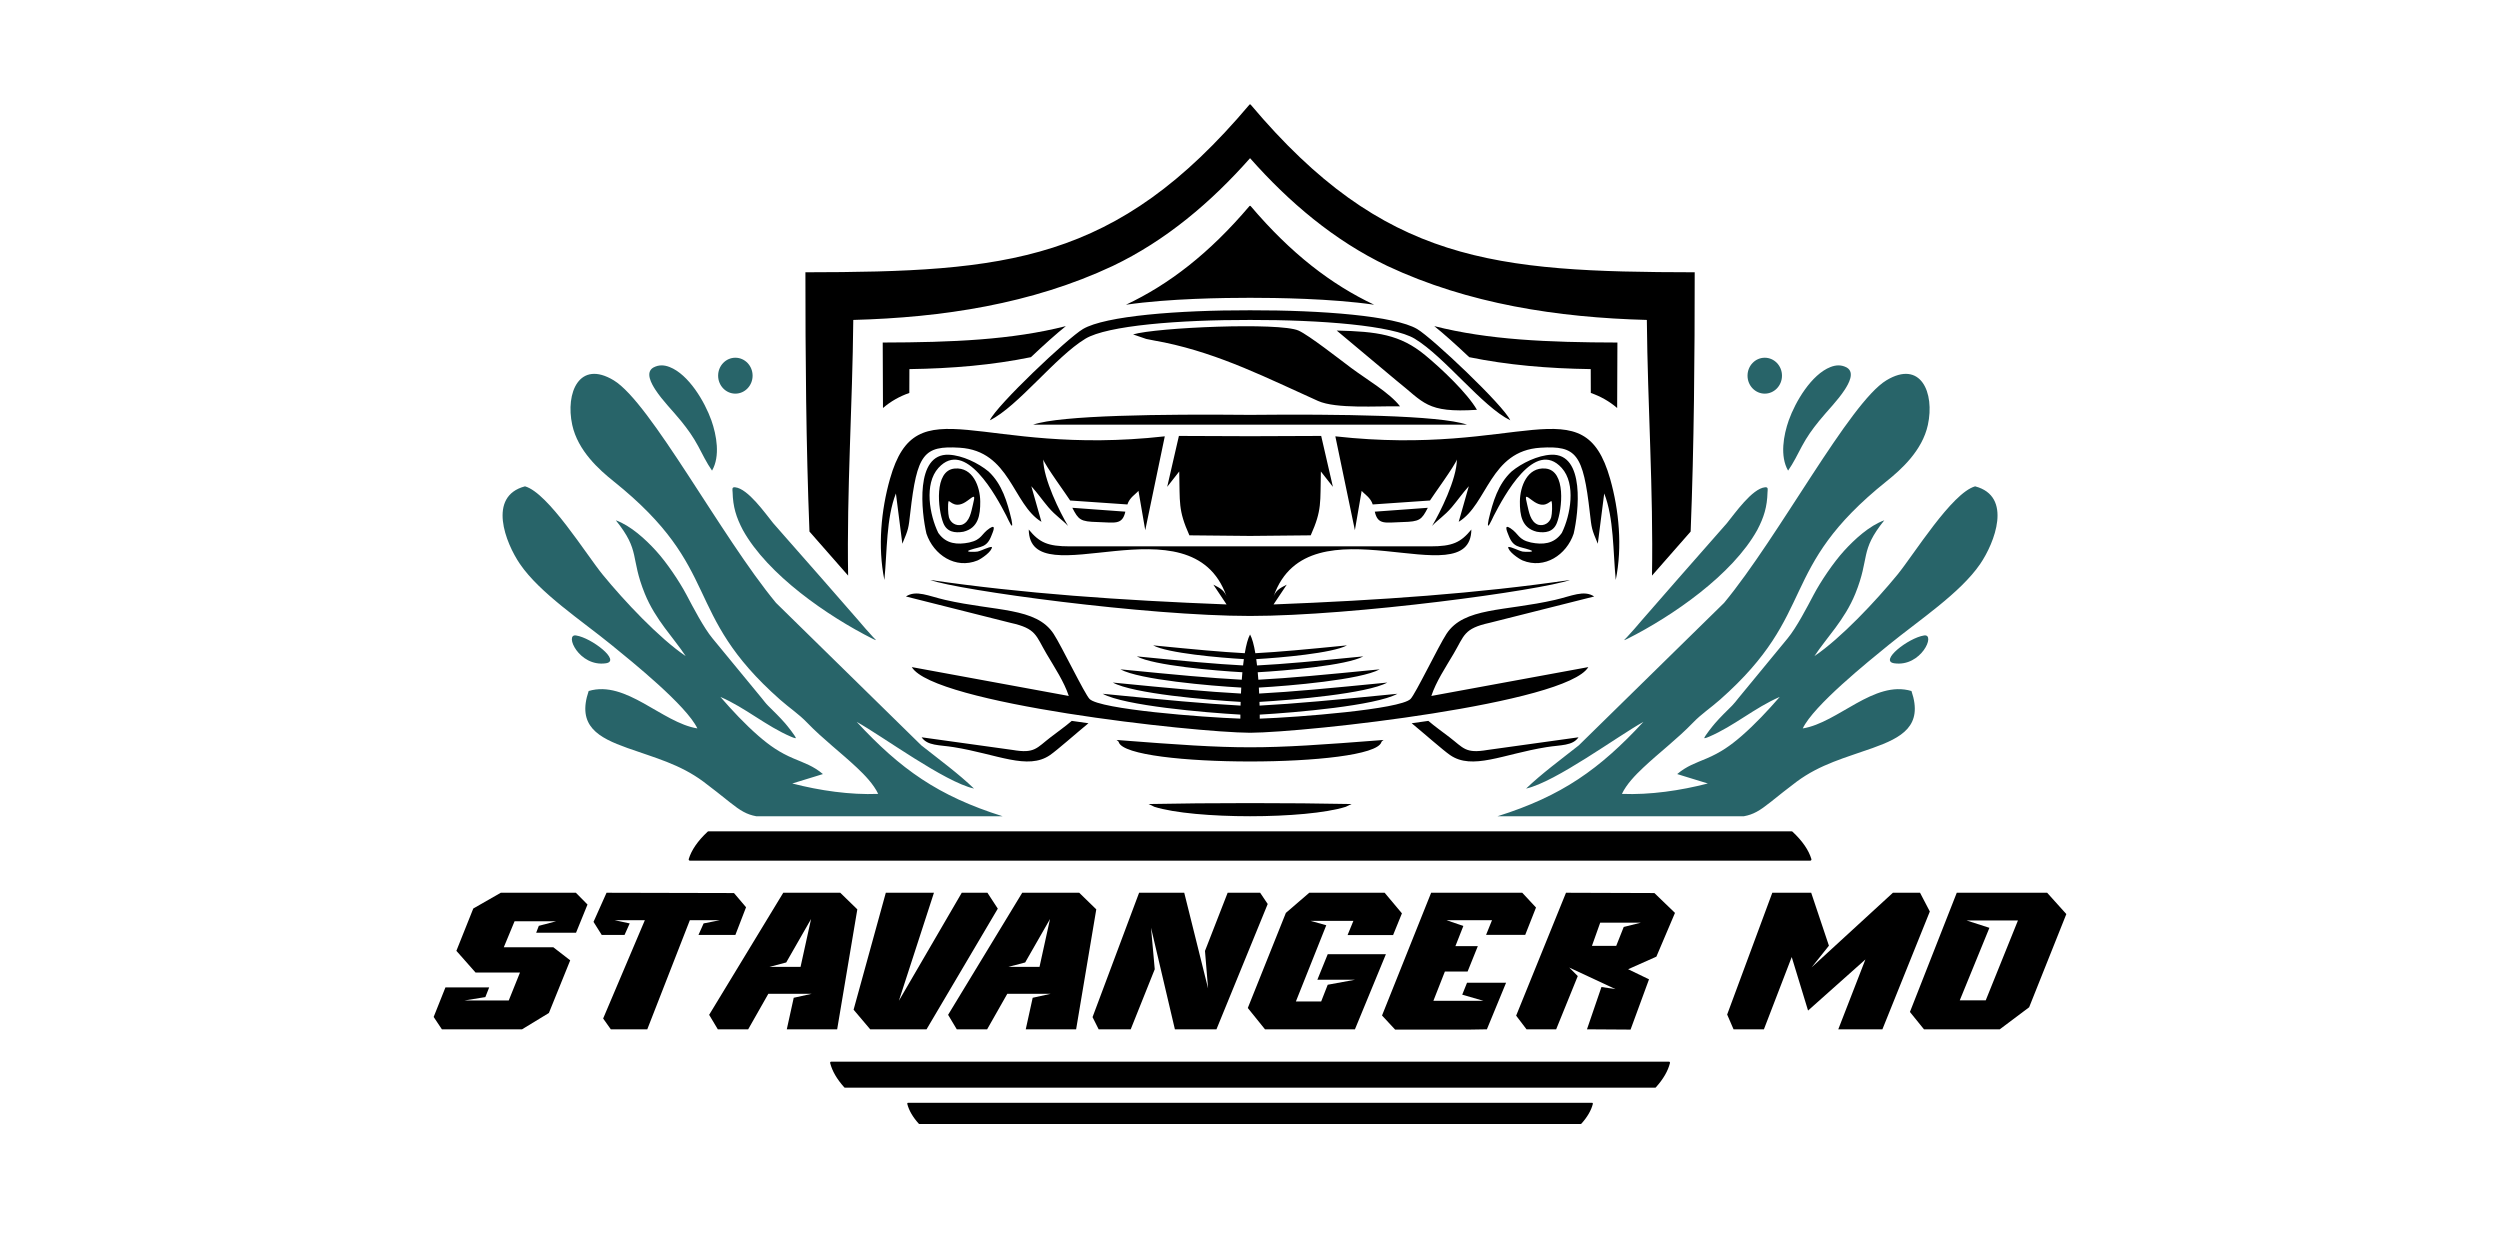 <?xml version="1.0" encoding="UTF-8"?>
<svg xmlns="http://www.w3.org/2000/svg" xmlns:xlink="http://www.w3.org/1999/xlink" xmlns:xodm="http://www.corel.com/coreldraw/odm/2003" xml:space="preserve" width="25.4mm" height="12.7mm" version="1.1" style="shape-rendering:geometricPrecision; text-rendering:geometricPrecision; image-rendering:optimizeQuality; fill-rule:evenodd; clip-rule:evenodd" viewBox="0 0 69989.2 34994.6">
 <defs>
  <style type="text/css">
   
    .fil0 {fill:none}
    .fil2 {fill:black}
    .fil3 {fill:#286469}
    .fil1 {fill:black;fill-rule:nonzero}
   
  </style>
 </defs>
 <g id="Layer_x0020_1">
  <g id="_1946007173984">
   <rect class="fil0" x="-0.2" width="69989.2" height="34994.6"></rect>
   <g>
    <path class="fil1" d="M22661.6 14881.2c-96.2,-2423.4 -113.5,-4931.8 -113.5,-7258.5 5629.2,-8.5 8697.7,-266.2 12430.2,-4692.3 9.4,-11.3 26.7,-11.3 36.1,0 3732.3,4426.1 6801.1,4683.8 12430,4692.3 0,2326.7 -17.1,4835 -113.5,7258.5 -361.2,410.6 -722.8,820.9 -1082.1,1233.1 40.2,-2386 -122.3,-4767.3 -144.4,-7157.6 -2487.4,-66.1 -4997.6,-445.6 -7264.3,-1511.1 -1490.7,-712 -2754.4,-1786.1 -3843.9,-3017.2 -1089.2,1231.1 -2352.9,2305.2 -3843.6,3017.2 -2266.7,1065.5 -4777.2,1445 -7264.3,1511.1 -22.3,2390.4 -184.6,4771.9 -144.4,7157.6 -359.3,-412.2 -720.8,-822.5 -1082.4,-1233.1zm21874.1 -3880.3c-1.4,-220.4 -2.2,-442.8 -2.2,-667.4 -1203.3,-16.8 -2335.8,-115.5 -3402.5,-334.2 -359.9,-341.7 -715.3,-658.8 -977.9,-869.6 1511.1,385.2 3179,455.8 5127.4,459.9l-7.2 1832.9c-216.6,-186.3 -461.8,-325.1 -737.6,-421.6zm-15674 -1001.6c-1066.9,218.8 -2199.1,317.4 -3402.5,334.2 0,224.6 -0.8,446.9 -2.2,667.4 -276.1,96.4 -521.1,235.3 -737.6,421.6l-7.2 -1832.9c1948.4,-4.1 3616,-74.9 5127.4,-459.9 -262.6,210.8 -618.3,527.9 -977.9,869.6zm2660.7 -1468.4c1205.5,-568.2 2331.7,-1436.2 3455.6,-2760.2 9.6,-11.3 26.7,-11.6 36.4,0 1124,1324 2250.1,2192 3455.6,2760.2 -1206.3,-175.2 -2751.3,-193.7 -3473.8,-193.7 -722.5,0 -2267.2,18.5 -3473.8,193.7z"></path>
    <path class="fil2" d="M19314.8 24095l31362.9 0c11.6,0 21.2,-5 28.1,-14.1 6.9,-9.1 8.5,-19.8 5.2,-30.9 -75.2,-248.5 -248,-504 -528.8,-766.3 -6.6,-6.3 -14.6,-9.4 -23.7,-9.4l-30324.3 0c-9.4,0 -17.1,3 -24,9.4 -280.8,262.3 -453.3,517.8 -528.8,766.3 -3.3,10.7 -1.4,21.8 5.5,30.9 6.6,9.1 16.5,14.1 27.8,14.1z"></path>
    <path class="fil2" d="M23266.2 29722.2l23460.4 0c8.5,0 15.7,4.4 20.9,12.7 5,8 6.3,17.6 3.9,27.3 -56.2,220.4 -185.4,446.9 -395.4,679.8 -5,5.5 -11,8.3 -17.9,8.3l-22683.4 0c-6.9,0 -13,-2.8 -17.9,-8.3 -210,-232.8 -339.2,-459.3 -395.4,-679.8 -2.5,-9.6 -1.1,-19.3 3.9,-27.3 5.2,-8.3 12.4,-12.7 20.9,-12.7z"></path>
    <path class="fil2" d="M25420.7 30873.5l19151.4 0c6.9,0 13,3.6 17.1,10.2 4.1,6.6 5.2,14.3 3.3,22.3 -46,179.9 -151.6,364.8 -322.9,554.7 -4.1,4.7 -8.8,6.9 -14.6,6.9l-18517.1 0c-5.5,0 -10.5,-2.2 -14.6,-6.9 -171.4,-189.9 -276.9,-374.7 -322.9,-554.7 -1.9,-8 -0.8,-15.7 3.3,-22.3 4.1,-6.6 10.2,-10.2 17.1,-10.2z"></path>
    <polygon class="fil1" points="14615.3,28816.2 15366.8,28359.1 15963.3,26885.2 15490.2,26519 14104.2,26519 14405.4,25792.1 15566,25792.1 15084.6,25919.4 15010.2,26113.4 16126.2,26113.4 16447.5,25322.8 16122,24993.3 14020.1,24993.3 13250,25434.2 12776.6,26619.3 13313.6,27226.9 14557.2,27226.9 14242.5,28009.4 12999,28009.4 13587.5,27914.4 13694.7,27643.2 12470.2,27643.2 12140.6,28470.4 12371,28816.2 "></polygon>
    <polygon id="_1" class="fil1" points="18121.1,28816.2 19313.1,25761 20155.2,25761 19698.1,25851.6 19554.5,26173.2 20587.8,26173.2 20886.3,25398.9 20548.4,25001.6 16980.6,24993.3 16615.8,25808.4 16845.1,26173.2 17484.9,26173.2 17628.7,25851.6 17203,25761 18053.3,25761 16885.6,28513.7 17099.9,28816.2 "></polygon>
    <path id="_2" class="fil1" d="M23437 28816.2l564.3 -3357.8 -477.5 -465.1 -1596 0 -2074.9 3417.3 242.8 405.6 850.1 0 564.3 -994.2 1214.9 0 -504.3 111.3 -194 882.9 1410.3 0zm-1025 -1748.1l-870.7 0 469.3 -123.4 695.8 -1216.3 -294.3 1339.7z"></path>
    <polygon id="_3" class="fil1" points="25939.2,28816.2 27933.9,25438 27643.8,24993.3 26924.9,24993.3 25164.7,28017.4 26146.5,24993.3 24798.8,24993.3 23896.9,28267.1 24362,28816.2 "></polygon>
    <path id="_4" class="fil1" d="M30126.7 28816.2l564.3 -3357.8 -477.5 -465.1 -1596 0 -2074.9 3417.3 242.8 405.6 850.1 0 564.3 -994.2 1214.9 0 -504.3 111.3 -194 882.9 1410.3 0zm-1025 -1748.1l-870.7 0 469.3 -123.4 695.8 -1216.3 -294.3 1339.7z"></path>
    <polygon id="_5" class="fil1" points="34055.5,28816.2 35490.3,25308 35278.7,24993.3 34368.8,24993.3 33734.2,26622.1 33821,27671.6 33153.6,24993.3 31889.7,24993.3 30586.6,28474.6 30757.5,28816.2 31655.2,28816.2 32327.8,27134.6 32223.4,25971.2 32891.9,28816.2 "></polygon>
    <polygon id="_6" class="fil1" points="37932.5,28816.2 38799.1,26714.1 37170.3,26714.1 36880.1,27428.9 37932.5,27428.9 37170.3,27568.6 36987.3,28036.4 36279.5,28036.4 37129.8,25903.2 36688.9,25780 37889.2,25780 37726.4,26177.3 39001,26177.3 39247.9,25569.7 38763.8,24993.3 36653.6,24993.3 35998.7,25557.3 34932.9,28219.4 35414.2,28816.2 "></polygon>
    <path id="_7" class="fil1" d="M41138.2 28824.2l488.3 -8 537 -1303.3 -1093.1 0 -134.2 333.7 591.3 170.8 -1398.4 0 321.6 -819.2 636 0 286 -710.4 -627.7 0 222.4 -564.3 -473.4 -162.6 1276.1 0c-58.1,136.9 -113.8,275.3 -166.7,412.2l1095.9 0 302.3 -766.3 -385.2 -413.6 -2550.7 0 -1375 3436.4 366.2 394.6 2081.5 0z"></path>
    <path id="_8" class="fil1" d="M45648.6 28824.2l516.7 -1407.5 -584.4 -282.2 790.5 -352.4 520.8 -1224.8 -576.2 -555.8 -2475 -8.3 -1395.4 3440.5 290.2 382.5 830 0 604.8 -1490.4 -238.6 -238.6 1295.1 603.4 -393.5 -58.4 -405.3 1184 1220.4 8zm-401.2 -2344.6l-679.5 0 230.6 -648.1 1136.4 0 -477.5 119.3 -210 528.8z"></path>
    <polygon id="_9" class="fil1" points="52699.1,28816.2 54026.7,25518.2 53752.8,24993.3 52993.4,24993.3 50716.5,27083 51202,26475.5 50705.8,24993.3 49616.8,24993.3 48352.9,28402.6 48531.7,28816.2 49382,28816.2 50160.5,26792.9 50617.6,28291.3 52223.2,26860.7 51463.8,28816.2 "></polygon>
    <path id="_10" class="fil1" d="M55985 28816.2l822 -617 1041.3 -2609.2 -537 -596.8 -2530.4 0 -1311.3 3337.4 393.2 485.5 2122.3 0zm-393.2 -810.9l-726.9 0 830 -2030.2 -640.1 -206.1 1438.9 0 -901.9 2236.3z"></path>
    <path class="fil2" d="M28316.1 14541.8c79.1,399.5 -86.2,10.2 -143,-103.1 -281.3,-543.1 -1148.2,-2169.7 -1901.3,-1338.9 -405.6,447.5 -246.6,1321.8 -5.8,1815.3l14.6 20.9c212.4,292.1 520.2,319.1 851.7,252.1 364.8,-80.2 334,-242.2 576.2,-400.6 199.2,-130.1 83.2,114.4 48.8,205 -131.2,344.4 -295.7,300.1 -593,401.7 -207.8,71.1 156.2,57.3 201.4,47.7 119.9,-25.6 310.3,-135.3 404.2,-130.1 5.8,126.2 -293.5,331.2 -404,378.9 -615.8,250.5 -1228.7,-155.4 -1429.3,-750.9 -136.9,-586.1 -332.9,-2254 630.7,-2209.3 373.9,17.1 822,232.6 1107.7,469 378.3,350.8 525.2,856.4 640.9,1342.2zm3405.2 -5179.5l367.6 126.5c146,34.7 335.9,62.3 507.3,98.1 1583,330.1 2905.9,1012.1 4303.2,1637.9 504.3,225.9 1656,140.3 2294.5,149.9 -280.5,-371.2 -939.9,-755.6 -1368.4,-1075.5 -317.2,-236.7 -1176.9,-911 -1469.8,-1043.5 -526.8,-238.1 -3986.9,-88.5 -4634.4,106.6zm9626.5 2110.7c-268.9,-468.4 -999.4,-1159.2 -1452.4,-1532.3 -697.7,-575.1 -1344.7,-660.5 -2473.3,-686.7l1665.4 1394.5c783.1,618.3 836.3,916.2 2260.3,824.4zm-1827.2 8774.3c346.9,285.5 874.3,752 1074.1,890.6 625.2,433.2 1477.5,-24.8 2701.5,-221.5 404,-65 727.7,-33.3 895.5,-275.5l-2549.6 354.6c-622.2,105.8 -664.9,-52.6 -1068.9,-361.5 -196.2,-149.9 -402,-295.7 -585.5,-452.4 -166.2,25.9 -334.5,47.9 -467.1,65.9zm-4376.5 -1960.2c676.2,-36.6 1363.4,-100.9 2565.9,-219.6 -398.7,218.8 -1872.3,347.2 -2540.6,385.2 8,57 15.4,116 22.3,177.2 786.7,-41.3 1576.1,-115.7 2975.6,-254.1 -466.2,256 -2215.4,404 -2956.4,444.2 6.3,68.1 12.1,138 17.4,209.4 896.1,-47.9 1804.3,-133.4 3398.1,-290.7 -532.4,292.1 -2515.5,462.4 -3384,510.6l8.5 167.3c945.1,-51.5 1907.1,-141.6 3587.6,-307.8 -562.4,308.6 -2650.5,489.1 -3578.8,541.2l2.8 103.9c1016.5,-55.1 2052.6,-152.4 3859.6,-330.9 -605.7,332.3 -2855,527.1 -3855.2,583.1l0.6 113c1052.9,-36.4 3928.8,-259.8 4221.1,-550.3 136.4,-135.3 785,-1484.4 1007.4,-1824.1 489.1,-747.3 1618.8,-624.7 3038.2,-950.4 468.2,-107.7 806.8,-285.2 1096.4,-95.3l-2932.1 738.7c-723.9,159.5 -700.4,350.8 -1003.8,864.9 -230.9,391.6 -491.6,782 -623.6,1181.3l4395.3 -808.2c-607.3,1021.5 -7857.2,1827.7 -9470,1838.7l-0.3 -131.7 -0.3 131.7c-1612.5,-11 -8862.4,-817.3 -9469.8,-1838.7l4395.3 808.2c-132,-399.3 -392.7,-789.7 -623.6,-1181.3 -303.4,-514.2 -280.2,-705.4 -1003.8,-864.9l-2932.1 -738.7c289.6,-189.9 628,-12.4 1096.4,95.3 1419.1,325.7 2548.8,203.1 3038.2,950.4 222.4,339.8 871,1688.8 1007.1,1824.1 292.4,290.4 3168.5,513.9 4221.4,550l0.6 -112.7c-1000.2,-56.2 -3249.5,-250.7 -3855.5,-583.1 1807,178.6 2843.4,275.8 3859.9,330.9l2.8 -103.9c-928.3,-52.1 -3016.4,-232.6 -3578.8,-541.2 1680.3,166.2 2642.5,256.3 3587.6,307.8l8.3 -167.3c-868.3,-48.2 -2851.6,-218.5 -3384,-510.6 1594,157.3 2502,242.8 3398.3,290.7 5.2,-71.4 10.7,-141.4 17.1,-209.4 -740.9,-40.2 -2489.9,-188.2 -2956.1,-444.2 1399.2,138.3 2189,212.4 2975.6,253.8 6.9,-60.9 14.3,-120.1 22,-176.9 -668.2,-38 -2141.8,-166.4 -2540.3,-385.2 1202.5,118.8 1889.4,183.2 2565.6,219.6 39.7,-233.4 88.7,-416.1 147.4,-523l0 -1.9 0.6 0.8 0.6 -0.8 0 1.9c58.7,106.9 108,289.6 147.4,523zm3343.8 -3962.7l1484.7 -108.3c-174.1,338.6 -227.3,387.1 -705.4,399 -480.6,11.8 -692.5,93.4 -779.2,-290.7zm2579.1 -2436.4l-6070.9 0.3 -6070.6 -0.3c761.6,-264.3 3609.1,-297.3 6070.6,-273.3 2461.7,-24 5309.3,9.1 6070.9,273.3zm1214.3 -121.2c-783.9,-383.6 -1836.5,-1778.1 -2676.4,-2284.8 -610.1,-368.1 -2617.7,-529.3 -4608.8,-524.9 -1990.8,-4.4 -3998.5,156.8 -4608.5,524.9 -839.9,506.7 -1892.5,1901.3 -2676.4,2284.8 185.7,-414.1 2180.4,-2305 2608.3,-2556.5 621.1,-365.1 2654.6,-528.5 4676.6,-523.8 2022.2,-4.7 4055.8,158.7 4676.9,523.8 427.9,251.6 2422.6,2142.4 2608.3,2556.5zm-6624.7 4924c76.1,-189.6 227.6,-249.4 367,-322.7 -123.2,184.6 -246.6,369.2 -370.1,553.6 2985.3,-116 5705.2,-306.7 8297.6,-684.5 -789.2,286.8 -6049.1,1006.9 -8955,1006.9 -2905.7,0 -8165.6,-720 -8955,-1006.9 2592.6,377.8 5312.6,568.5 8297.8,684.5 -123.4,-184.3 -246.9,-369 -370.3,-553.6 139.7,73.3 291,133.1 367,322.7 -985.9,-2797.9 -5512.3,51 -5534.9,-1866 299.5,365.4 530.4,470.9 1147.7,470.9l5047.8 0 5048 0c617.2,0 847.9,-105.5 1147.7,-470.9 -22.9,1917 -4549,-931.9 -5535.2,1866zm9577.5 -453.6c-78.5,-812 -51,-1732.1 -323.2,-2422.9l-179.7 1408c-173.9,-415 -171.9,-422.7 -222.4,-864.7 -188.2,-1654.7 -375.8,-1884.7 -1380.5,-1823.6 -1418,86 -1480.5,1582.7 -2290.9,2074.6l283 -996.9c-170,187.6 -318,401.2 -476.1,587.5 -206.9,243.9 -405.6,362.3 -552.2,524.9 222.1,-371.7 692.5,-1311.9 694.1,-1860.8 -44.6,157.6 -683.1,1032.2 -753.1,1148.8l-1602.3 110.5c-64.2,-197 -226.8,-282.7 -310,-381.1l-189.9 1101.4 -547 -2627.3c5215.8,583.1 6941.6,-1459.3 7693.6,1191.7 246.9,871 346.4,1897.4 156.5,2829.9zm-7918.4 -2607.5l-337 -430.4c-22,871.6 36.6,1070.2 -284.1,1787.8l-1698.5 16.8 -1698.2 -16.8c-320.7,-717.5 -262,-916.2 -284.4,-1787.8l-337 430.4 327.9 -1425.4 1991.7 7.7 1991.7 -7.7 327.9 1425.4zm5745.2 1060.6c163.4,45.2 321.6,-49 365.9,-208.9 25.6,-92 37.2,-368.4 8.5,-453.8 -51.8,0.8 -198.1,239.7 -531.8,-13.5 -199.5,-151.6 -216.9,-162.8 -149.3,111 48.8,197.8 86.5,484.1 306.7,565.1zm-36.9 196.5c-421.9,-103.9 -477,-466.2 -473.9,-847.9 3.6,-416.9 205.8,-965 713.9,-922 588.6,50.1 470.4,1148.2 320.5,1525.7 -99.2,250.7 -320.5,285.7 -560.5,244.1zm-8027.8 6034.2c988.7,0 1977.1,-68.3 3739.7,-205.3 -20.9,21.5 -51.5,24 -63.9,63.1 -115.2,359.6 -1895.5,539.5 -3675.8,539.5 -1780,0 -3560.4,-179.9 -3675.5,-539.5 -12.4,-39.1 -43.3,-41.6 -64.2,-63.1 1763,136.9 2751.3,205.3 3739.7,205.3zm0 1562.6c998,0 1995.8,8.5 2840.1,25.9l-160.9 77.7c-558,176.1 -1618.6,264 -2679.2,264 -1060.3,0 -2121.2,-87.9 -2678.9,-264l-161.2 -77.7c844.6,-17.4 1842.3,-25.9 2840.1,-25.9zm6680.1 -7941.8c-78.8,399.5 86.2,10.2 143.3,-103.1 281.3,-543.1 1148.2,-2169.7 1901.3,-1338.9 405.6,447.5 246.6,1321.8 5.5,1815.3l-14.6 20.9c-212.4,292.1 -520,319.1 -851.4,252.1 -364.8,-80.2 -334,-242.2 -576.2,-400.6 -199.2,-130.1 -83.5,114.4 -48.8,205 130.9,344.4 295.4,300.1 593,401.7 207.5,71.1 -156.2,57.3 -201.4,47.7 -119.9,-25.6 -310.3,-135.3 -404.2,-130.1 -6.1,126.2 293.5,331.2 404,378.9 615.6,250.5 1228.7,-155.4 1429,-750.9 137.2,-586.1 332.9,-2254 -630.5,-2209.3 -373.9,17.1 -822,232.6 -1107.7,469 -378.3,350.8 -525.5,856.4 -641.2,1342.2zm-11204.3 5705.5c-347.2,285.5 -874.3,752 -1074.4,890.6 -624.9,433.2 -1477.2,-24.8 -2701.2,-221.5 -404,-65 -728,-33.3 -895.5,-275.5l2549.6 354.6c622.2,105.8 664.9,-52.6 1068.9,-361.5 196.2,-149.9 402,-295.7 585.3,-452.4 166.4,25.9 334.8,48.2 467.3,65.9zm1032.8 -5922.9l-1484.9 -108.3c174.4,338.6 227.6,387.1 705.7,399 480.3,11.8 692.5,93.4 779.2,-290.7zm-6746.2 1912.9c78.5,-812 51,-1732.1 322.9,-2422.9l179.9 1408c173.9,-415 171.7,-422.7 222.1,-864.7 188.5,-1654.7 376.1,-1884.7 1380.8,-1823.6 1417.7,86 1480.5,1582.7 2290.9,2074.6l-283 -996.9c170,187.6 318,401.2 476.1,587.5 206.9,243.9 405.6,362.3 551.9,524.9 -221.8,-371.7 -692.2,-1311.9 -693.8,-1860.8 44.6,157.6 683.1,1032.2 753.1,1148.8l1602.3 110.5c64.2,-197 226.8,-282.7 309.7,-381.1l190.1 1101.4 547 -2627.3c-5215.8,583.1 -6941.6,-1459.3 -7693.6,1191.7 -246.9,871 -346.4,1897.4 -156.5,2829.9zm2173.2 -1546.9c-163.4,45.2 -321.6,-49 -365.9,-208.9 -25.6,-92 -37.2,-368.4 -8.5,-453.8 51.8,0.8 198.1,239.7 531.5,-13.5 199.8,-151.6 216.9,-162.8 149.3,111 -48.5,197.8 -86.2,484.1 -306.4,565.1zm36.9 196.5c421.9,-103.9 477,-466.2 473.7,-847.9 -3.6,-416.9 -205.8,-965 -713.7,-922 -588.6,50.1 -470.6,1148.2 -320.7,1525.7 99.5,250.7 320.7,285.7 560.7,244.1z"></path>
    <path class="fil3" d="M16961.1 18569.2c434.5,-62 -392.7,-710.9 -834.6,-779.2 -334.5,-52.1 80.2,887.8 834.6,779.2zm36070.3 0c-434.5,-62 392.9,-710.9 834.9,-779.2 334.2,-52.1 -80.2,887.8 -834.9,779.2zm-11107.6 4282l6898.1 0c265.9,-48.8 441.4,-154.3 737.4,-389.3 246.3,-195.4 485.2,-389.3 738.2,-577.5 664.3,-493.2 1367.8,-671 2127.5,-942.6 817,-292.1 1421.8,-616.7 1087.9,-1596.5 -1046.5,-314.1 -2053.1,887.5 -3043.4,1047.4 302.6,-638.7 1823.9,-1864.4 2400,-2333.6 849.8,-692.2 2009.3,-1454.1 2567,-2269.7 402.9,-589.4 917.6,-1896.6 -141.6,-2174.1 -653.6,186 -1714.2,1909.8 -2176.6,2475.2 -604.6,738.2 -1577.2,1773.2 -2321.5,2277.4 334.5,-511.1 846.8,-1013.5 1144.6,-1748.1 416.1,-1027.5 112.4,-1184.6 811.2,-2053.7 -418.6,151.3 -831.6,531 -1127.3,855.9 -294.8,324.3 -650.3,849 -853.6,1234.2 -184.1,348 -478.1,915.1 -723.9,1212.7 -460.4,558.8 -920.9,1118.2 -1381.3,1677.5 -57.3,70.5 -111.6,144.9 -176.1,209.1 -163.4,162.3 -326.5,319.6 -477.8,494.1 -61.7,70.8 -286,350.8 -302.6,416.1 33.1,4.4 103.9,-26.7 135,-40 702.1,-299.8 1282.1,-815.1 1979.8,-1115.1 -333.4,383.3 -685.3,760.5 -1068.9,1094.5 -315.2,273.3 -591.6,464.3 -977.1,628 -316.9,135 -552.2,208.3 -824.7,437.3 87.1,29.2 177.5,55.1 265.6,82.1 197.6,60.3 394.9,121 592.4,181.6 -763.8,197.6 -1616.1,323.2 -2405.3,291.3 129,-272 376.9,-527.7 594.1,-732.1 456.3,-429.9 953.9,-804 1392.1,-1258.2 244.4,-253.8 487.2,-406.4 762.4,-649.7 2771.5,-2448 1569.5,-3637.8 4660.3,-6112.8 401.2,-321 998.6,-852.3 1156.2,-1575.9 196.7,-903.8 -199.2,-1831 -1161.4,-1249.3 -1031.1,623.6 -2999.9,4364.7 -4543,6229.9l-4068.2 3989.4c-483,382.2 -1051.8,800.7 -1475.6,1210.2 834.1,-188.5 2556.8,-1463.7 3284.8,-1867.9 -1224.3,1322.9 -2281.5,2076.5 -4085,2642.5zm6425.2 -8208.3c222.4,-273.3 703.5,-963.6 1062.8,-1001.1 102.8,-11 73,67 71.1,140.8 -10.2,405.6 -99.5,698.5 -287.7,1055.6 -696.3,1253.2 -2368.9,2407.7 -3632.5,3044.3 -149.6,75.5 -82.9,26.5 -14.6,-45.5 142.5,-149.6 277.8,-312.7 413.3,-469.5 681.2,-788.1 1374.4,-1568.7 2061.1,-2352.4 106.6,-121.2 213.5,-243.3 320.2,-364.5l6.3 -7.7zm1056.7 -4628.1c-266.5,0 -482.5,224.8 -482.5,502.6 0,277.5 216,502.9 482.5,502.9 266.2,0 482.2,-225.4 482.2,-502.9 0,-277.8 -216,-502.6 -482.2,-502.6zm2297.2 275.3c231.5,137.8 49.3,453 -54.3,614.7 -208,319.1 -483.6,585.3 -723,881.5 -190.1,235 -336.7,439.2 -480,706.2 -127,236.4 -231.5,460.2 -386.9,682.8 -233.4,-404.5 -127.9,-990 18.7,-1407.8 185.2,-520 634,-1284.3 1170,-1492.9 156,-60.6 305.9,-65.9 455.5,15.4zm-23634 12561.1l-6898.3 0c-265.4,-48.8 -440.9,-154.3 -736.8,-389.3 -246.9,-195.4 -485.5,-389.3 -739,-577.5 -663.8,-493.2 -1367.3,-671 -2127.2,-942.6 -816.7,-292.1 -1421.8,-616.7 -1087.6,-1596.5 1046.5,-314.1 2053.4,887.5 3043.4,1047.4 -302.6,-638.7 -1823.6,-1864.4 -2399.7,-2333.6 -850.3,-692.2 -2009.8,-1454.1 -2567.3,-2269.7 -403.1,-589.4 -917.8,-1896.6 141.6,-2174.1 653.6,186 1713.9,1909.8 2176.8,2475.2 604.3,738.2 1577,1773.2 2321.2,2277.4 -334.5,-511.1 -846.5,-1013.5 -1144.4,-1748.1 -416.4,-1027.5 -112.4,-1184.6 -811.5,-2053.7 418.3,151.3 831.3,531 1127,855.9 295.1,324.3 650.3,849 853.9,1234.2 184.1,348 478.4,915.1 723.6,1212.7 460.4,558.8 920.9,1118.2 1381.3,1677.5 57.9,70.5 111.6,144.9 176.1,209.1 163.7,162.3 326.5,319.6 478.4,494.1 61.4,70.8 285.7,350.8 302.3,416.1 -33.3,4.4 -103.6,-26.7 -135.6,-40 -701.8,-299.8 -1282.1,-815.1 -1979,-1115.1 333.4,383.3 685,760.5 1068.9,1094.5 314.7,273.3 591.1,464.3 976.8,628 316.9,135 551.9,208.3 824.7,437.3 -87.3,29.2 -178,55.1 -265.4,82.1 -197.8,60.3 -395.4,121 -593,181.6 764.1,197.6 1616.4,323.2 2405.5,291.3 -129,-272 -376.9,-527.7 -593.8,-732.1 -456.9,-429.9 -954.2,-804 -1392.3,-1258.2 -244.4,-253.8 -487.4,-406.4 -762.7,-649.7 -2770.9,-2448 -1569.5,-3637.8 -4660.1,-6112.8 -400.9,-321 -998.6,-852.3 -1156.2,-1575.9 -196.7,-903.8 199.5,-1831 1161.2,-1249.3 1031.1,623.6 3000.2,4364.7 4543.2,6229.9l4068.2 3989.4c483,382.2 1051.8,800.7 1475.6,1210.2 -833.8,-188.5 -2556.5,-1463.7 -3284.8,-1867.9 1224,1322.9 2281.5,2076.5 4085,2642.5zm-6425.5 -8208.3c-221.8,-273.3 -703.5,-963.6 -1062.5,-1001.1 -102.8,-11 -73,67 -71.1,140.8 10.2,405.6 99.7,698.5 287.4,1055.6 696.3,1253.2 2368.9,2407.7 3632.5,3044.3 149.9,75.5 83.2,26.5 14.9,-45.5 -142.5,-149.6 -278,-312.7 -413.6,-469.5 -681.4,-788.1 -1373.9,-1568.7 -2061.1,-2352.4 -106.6,-121.2 -213,-243.3 -319.6,-364.5l-6.9 -7.7zm-1056.7 -4628.1c266.5,0 482.8,224.8 482.8,502.6 0,277.5 -216.3,502.9 -482.8,502.9 -265.9,0 -482.2,-225.4 -482.2,-502.9 0,-277.8 216.3,-502.6 482.2,-502.6zm-2297 275.3c-231.7,137.8 -49.3,453 54.3,614.7 207.8,319.1 483.3,585.3 722.8,881.5 190.1,235 336.4,439.2 480.3,706.2 127,236.4 231.2,460.2 386.9,682.8 233.7,-404.5 127.9,-990 -18.7,-1407.8 -185.7,-520 -633.8,-1284.3 -1170.3,-1492.9 -155.7,-60.6 -305.9,-65.9 -455.2,15.4z"></path>
   </g>
  </g>
 </g>
</svg>
